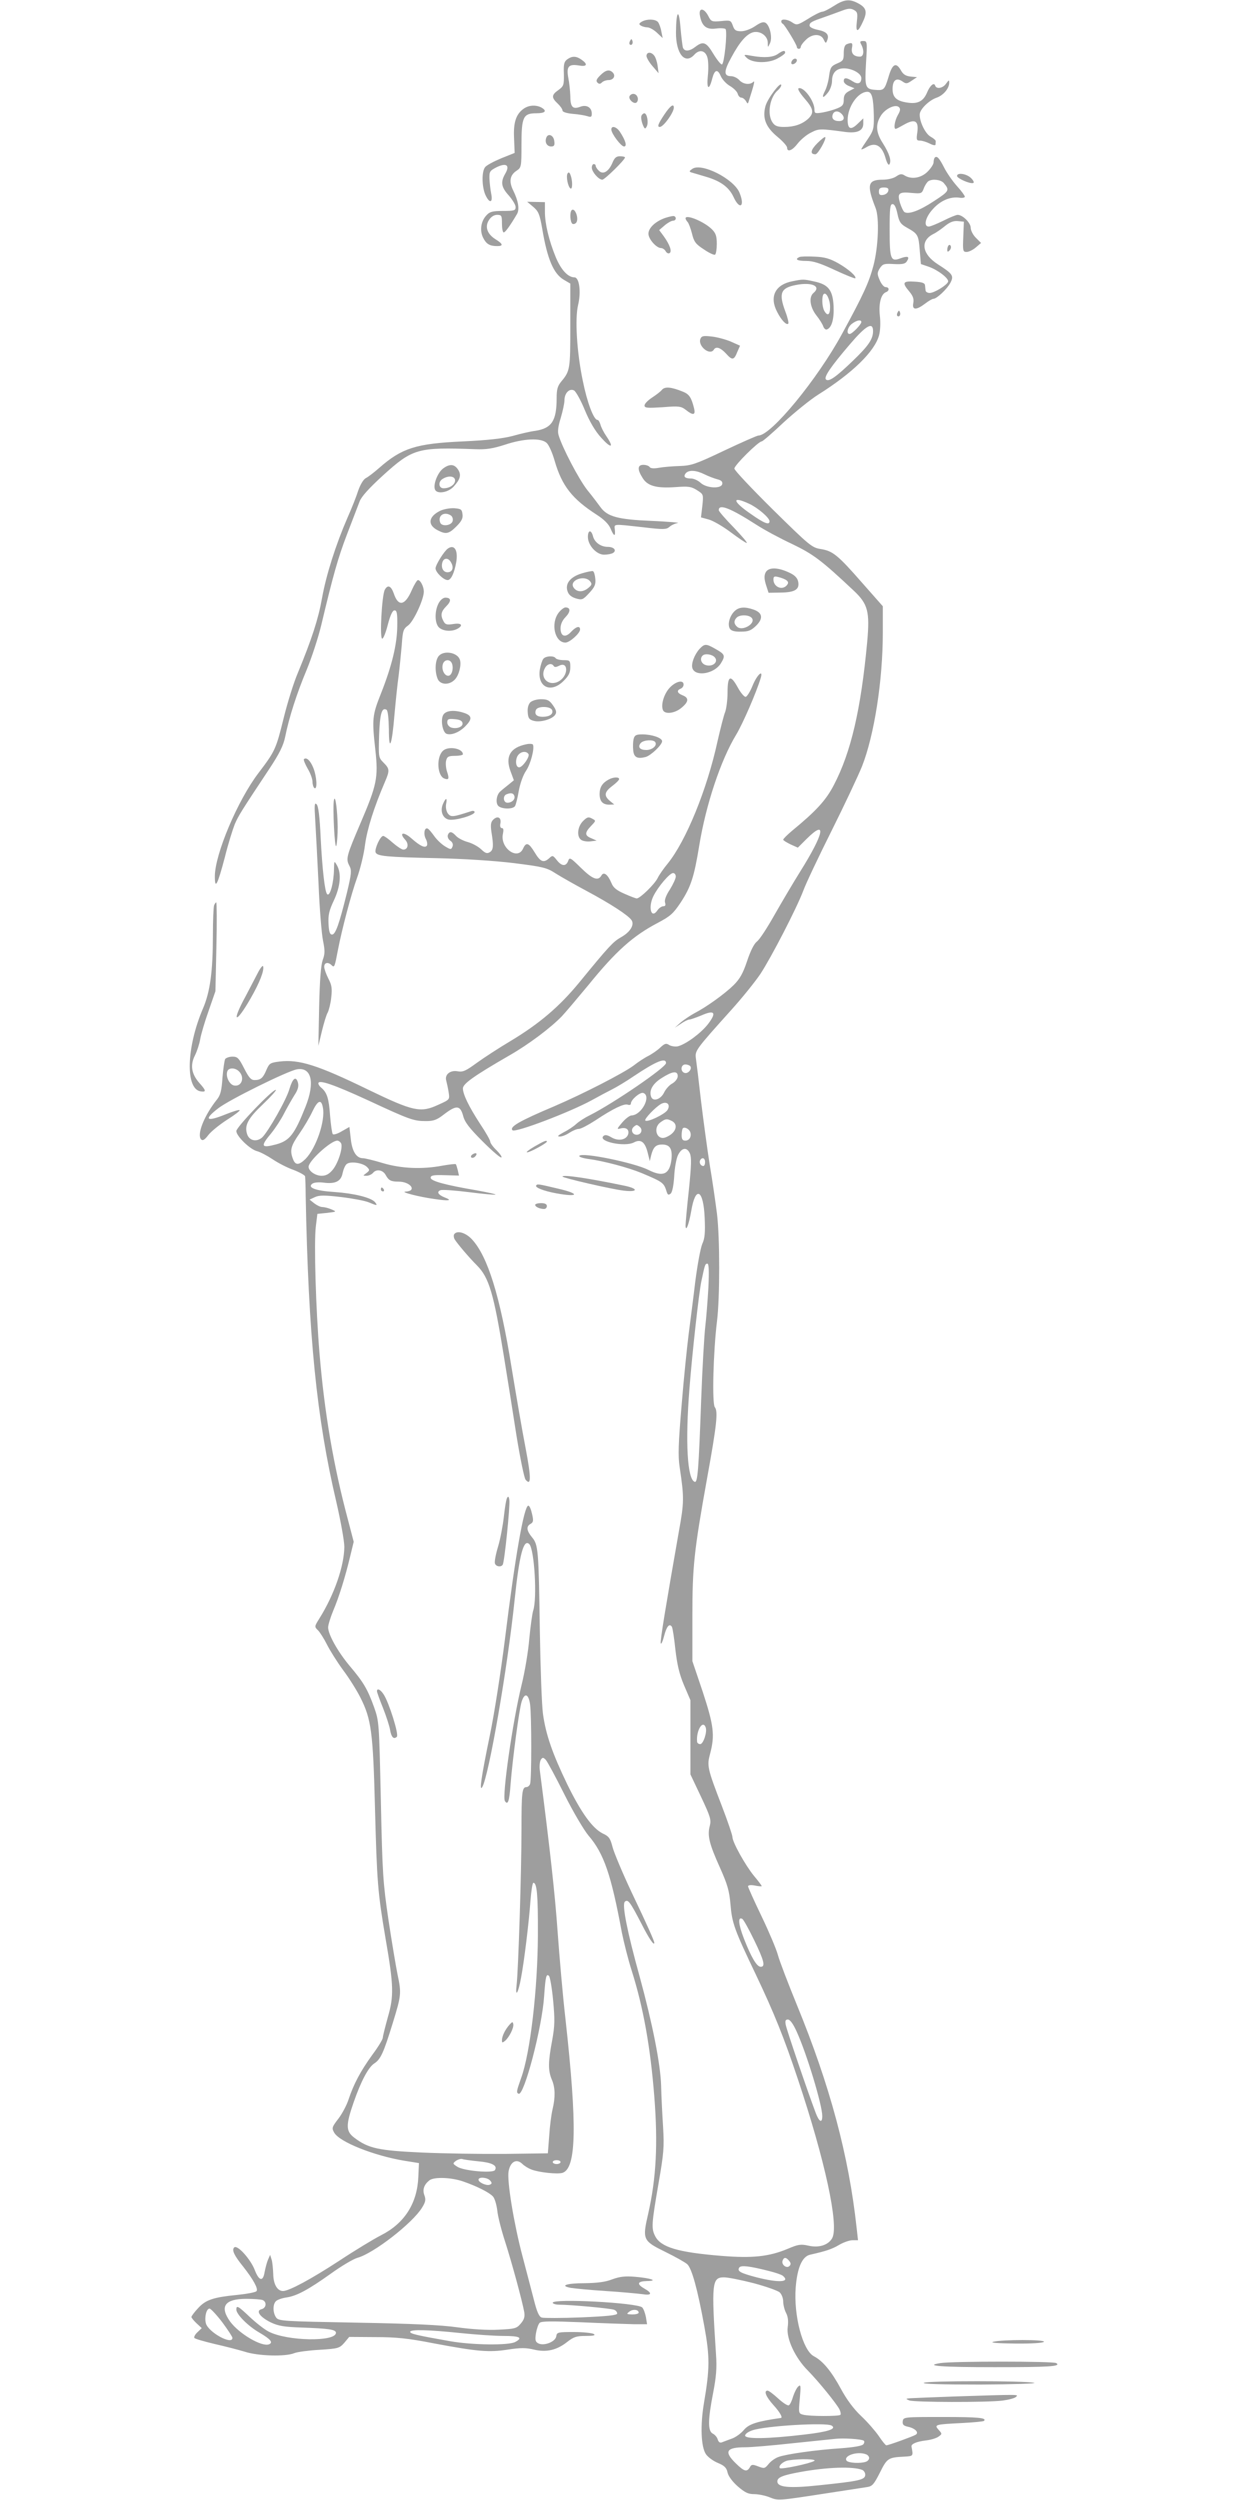 <?xml version="1.0" standalone="no"?>
<!DOCTYPE svg PUBLIC "-//W3C//DTD SVG 20010904//EN"
 "http://www.w3.org/TR/2001/REC-SVG-20010904/DTD/svg10.dtd">
<svg version="1.0" xmlns="http://www.w3.org/2000/svg"
 width="640pt" height="1280pt" viewBox="0 0 640 1280"
 preserveAspectRatio="xMidYMid meet">
<g transform="translate(0,1280) scale(0.1,-0.1)"
fill="#9e9e9e" stroke="none">
<path d="M4270 12770 c-25 -16 -52 -30 -60 -30 -8 0 -41 -16 -72 -36 -54 -33
-59 -34 -80 -20 -25 18 -58 21 -58 7 0 -5 3 -11 8 -13 9 -4 72 -107 72 -119 0
-5 5 -9 10 -9 6 0 10 5 10 10 0 6 11 22 25 35 32 33 78 34 92 3 10 -21 12 -21
18 -5 12 29 -2 45 -47 54 -25 5 -43 14 -43 22 0 16 10 21 80 45 28 10 67 24
88 32 29 11 43 12 59 3 18 -10 20 -17 15 -60 -7 -59 6 -57 33 4 22 48 15 69
-30 92 -41 21 -69 18 -120 -15z"/>
<path d="M3584 12718 c10 -53 34 -71 83 -64 23 3 45 1 48 -3 10 -17 -7 -181
-19 -181 -6 0 -26 25 -44 55 -36 60 -52 66 -92 35 -31 -24 -57 -25 -64 -2 -2
9 -8 55 -12 102 -8 100 -22 85 -23 -25 -1 -110 46 -168 94 -115 26 29 57 22
67 -15 5 -16 6 -59 2 -95 -7 -69 7 -75 23 -11 12 45 27 49 43 12 7 -17 28 -40
47 -51 19 -11 37 -29 40 -40 3 -11 11 -20 19 -20 7 0 17 -8 23 -17 8 -15 10
-16 14 -3 29 91 33 110 24 101 -17 -17 -52 -13 -72 9 -10 11 -29 20 -42 20
-38 0 -38 25 2 97 43 80 78 119 112 128 35 8 73 -18 74 -53 0 -27 0 -27 11 -4
14 28 0 91 -22 105 -12 7 -26 2 -54 -17 -22 -15 -53 -26 -71 -26 -27 0 -35 5
-43 29 -10 27 -12 28 -60 23 -48 -4 -51 -3 -66 27 -23 43 -51 42 -42 -1z"/>
<path d="M3286 12689 c-15 -9 -16 -13 -5 -20 8 -5 23 -9 33 -9 11 0 33 -12 49
-27 l30 -28 -7 34 c-3 19 -11 40 -17 48 -14 16 -57 17 -83 2z"/>
<path d="M3226 12591 c-4 -7 -5 -15 -2 -18 9 -9 19 4 14 18 -4 11 -6 11 -12 0z"/>
<path d="M4410 12571 c16 -31 12 -61 -7 -61 -31 0 -46 16 -41 44 5 27 1 30
-26 20 -11 -4 -16 -19 -16 -46 0 -35 -3 -40 -34 -53 -30 -13 -35 -20 -41 -63
-3 -27 -13 -62 -21 -77 -19 -37 -11 -42 15 -9 12 15 21 41 21 60 0 41 22 64
61 64 42 0 89 -26 89 -50 0 -28 -18 -34 -45 -16 -31 20 -45 20 -45 1 0 -9 12
-20 28 -26 l27 -11 -27 -14 c-21 -11 -28 -22 -28 -45 0 -25 -6 -33 -34 -44
-19 -8 -52 -17 -75 -21 -37 -6 -41 -5 -41 15 0 44 -55 118 -81 109 -7 -2 5
-23 30 -52 47 -54 50 -74 19 -104 -31 -28 -71 -42 -123 -42 -34 0 -47 5 -59
22 -30 42 -15 132 28 167 9 8 16 19 16 25 -1 23 -71 -69 -81 -108 -16 -61 1
-106 61 -156 28 -23 50 -48 50 -56 0 -25 27 -15 54 21 15 19 45 45 68 56 41
21 45 21 179 3 59 -7 89 7 89 43 l0 27 -29 -28 c-35 -34 -51 -27 -51 20 0 68
53 144 101 144 23 0 31 -30 33 -123 1 -66 -2 -76 -31 -119 -18 -26 -33 -49
-33 -52 0 -3 13 2 29 12 44 25 76 6 94 -54 8 -30 17 -43 21 -35 11 18 0 54
-34 108 -35 54 -38 95 -11 139 22 37 76 63 94 45 8 -8 7 -18 -6 -40 -16 -28
-23 -71 -11 -71 3 0 22 10 43 22 55 31 75 20 68 -37 -6 -41 -5 -45 14 -45 11
0 33 -7 49 -15 17 -9 30 -11 30 -5 0 5 1 13 1 17 1 4 -11 15 -26 23 -27 15
-57 76 -56 114 0 26 48 73 87 86 34 12 64 47 64 77 0 15 -2 14 -16 -5 -16 -24
-50 -30 -56 -10 -6 18 -27 0 -42 -37 -19 -44 -48 -59 -102 -50 -54 8 -74 27
-74 69 0 45 19 60 49 40 20 -14 24 -14 49 3 l27 18 -33 3 c-25 3 -38 11 -50
33 -25 43 -44 32 -64 -39 -19 -62 -23 -66 -68 -62 -50 4 -53 15 -46 137 7 110
6 113 -14 113 -17 0 -19 -3 -10 -19z m-102 -353 c20 -20 14 -38 -12 -38 -28 0
-40 14 -32 35 7 18 28 19 44 3z"/>
<path d="M3983 12524 c-25 -18 -71 -21 -133 -10 -43 8 -44 7 -28 -9 27 -28
107 -31 156 -6 23 12 42 26 42 31 0 14 -11 12 -37 -6z"/>
<path d="M3310 12513 c1 -10 15 -34 32 -53 l30 -35 -5 38 c-3 22 -11 45 -18
53 -16 20 -39 18 -39 -3z"/>
<path d="M2904 12496 c-16 -12 -19 -25 -17 -75 1 -57 -1 -62 -28 -82 -36 -25
-36 -39 -4 -69 14 -13 25 -29 25 -36 0 -7 20 -14 53 -17 28 -2 62 -8 75 -12
18 -6 22 -4 22 13 0 32 -27 48 -60 35 -38 -14 -50 -1 -50 57 -1 25 -5 65 -10
90 -11 59 1 73 52 65 43 -8 50 5 16 29 -28 20 -49 20 -74 2z"/>
<path d="M4055 12489 c-4 -6 -5 -13 -2 -16 7 -7 27 6 27 18 0 12 -17 12 -25
-2z"/>
<path d="M3073 12414 c-19 -19 -23 -28 -14 -37 8 -8 14 -8 23 1 7 7 22 12 34
12 25 0 38 22 21 39 -17 17 -36 13 -64 -15z"/>
<path d="M3224 12309 c-10 -16 23 -46 36 -33 6 6 8 18 4 27 -7 19 -29 22 -40
6z"/>
<path d="M2682 12244 c-40 -28 -54 -70 -50 -152 l3 -75 -70 -28 c-38 -16 -76
-36 -82 -46 -17 -23 -16 -96 1 -138 21 -48 41 -46 31 3 -4 20 -8 55 -9 77 -1
37 2 41 37 59 50 24 69 10 44 -33 -25 -43 -21 -69 18 -112 19 -22 35 -48 35
-59 0 -18 -7 -20 -65 -20 -53 0 -68 -4 -84 -22 -29 -30 -36 -79 -17 -116 16
-32 34 -42 72 -42 32 0 30 11 -9 35 -43 27 -56 65 -33 99 10 16 26 26 41 26
23 0 25 -4 25 -45 0 -25 4 -45 9 -45 8 0 32 33 68 94 14 24 7 67 -19 120 -23
46 -18 79 17 102 24 16 25 20 25 133 0 143 9 161 76 161 46 0 57 12 25 30 -28
14 -63 12 -89 -6z"/>
<path d="M3401 12213 c-32 -48 -37 -63 -23 -63 19 0 72 74 72 99 0 23 -19 9
-49 -36z"/>
<path d="M3284 12207 c-3 -8 0 -27 6 -43 10 -25 13 -27 21 -12 11 19 2 68 -12
68 -5 0 -12 -6 -15 -13z"/>
<path d="M3130 12137 c0 -21 50 -87 65 -87 17 0 8 31 -21 75 -17 26 -44 34
-44 12z"/>
<path d="M2797 12095 c-9 -23 3 -45 25 -45 15 0 19 6 16 27 -3 31 -32 43 -41
18z"/>
<path d="M4185 12067 c-35 -35 -39 -57 -10 -57 13 0 58 80 50 88 -2 3 -21 -12
-40 -31z"/>
<path d="M3135 11965 c-19 -44 -48 -61 -69 -39 -9 8 -16 20 -16 25 0 5 -4 9
-10 9 -5 0 -10 -8 -10 -18 0 -22 35 -62 54 -62 12 0 116 102 116 114 0 3 -11
6 -26 6 -19 0 -28 -8 -39 -35z"/>
<path d="M4786 11993 c-3 -3 -6 -14 -6 -24 0 -10 -14 -31 -31 -48 -33 -33 -83
-41 -118 -19 -14 9 -23 8 -42 -5 -14 -10 -43 -17 -70 -17 -76 0 -83 -26 -36
-145 20 -50 14 -200 -11 -295 -23 -86 -50 -146 -160 -348 -127 -234 -364 -522
-429 -522 -7 0 -86 -35 -175 -77 -147 -70 -169 -77 -228 -79 -36 -1 -84 -5
-106 -9 -27 -5 -44 -3 -48 4 -4 6 -18 11 -32 11 -30 0 -32 -23 -4 -67 25 -41
70 -54 169 -47 66 5 80 3 110 -16 33 -21 33 -21 27 -80 l-7 -59 40 -11 c22 -6
72 -35 112 -65 40 -30 77 -55 82 -55 6 0 -24 35 -66 79 -42 43 -77 83 -77 89
0 34 59 11 193 -75 40 -26 122 -70 182 -98 110 -53 150 -83 317 -240 72 -68
82 -107 68 -262 -32 -345 -83 -565 -171 -733 -40 -77 -90 -132 -213 -233 -25
-21 -46 -42 -46 -46 0 -4 17 -14 37 -24 l38 -17 45 45 c105 104 90 29 -34
-169 -35 -56 -94 -156 -131 -221 -36 -64 -76 -126 -90 -136 -15 -12 -33 -49
-50 -100 -21 -63 -37 -91 -69 -123 -46 -45 -139 -112 -201 -144 -22 -12 -53
-33 -70 -47 l-30 -27 32 21 c17 12 36 21 43 21 6 0 34 10 61 21 68 30 79 15
35 -43 -36 -47 -113 -104 -155 -115 -13 -3 -33 0 -44 6 -16 11 -23 9 -46 -12
-14 -14 -41 -32 -59 -42 -19 -9 -53 -31 -77 -50 -52 -39 -258 -145 -407 -209
-180 -76 -231 -106 -214 -123 14 -14 297 94 406 154 36 20 83 45 105 56 22 11
72 41 110 67 115 77 165 97 165 67 0 -22 -269 -206 -390 -267 -25 -12 -56 -32
-70 -45 -14 -13 -43 -32 -65 -43 -28 -15 -34 -21 -20 -21 11 -1 34 8 50 19 17
11 38 20 49 20 10 0 48 20 85 44 90 60 147 87 165 80 9 -3 16 -1 16 5 0 21 48
61 64 55 42 -16 -9 -113 -60 -115 -10 0 -32 -17 -49 -37 -27 -32 -28 -35 -9
-30 30 8 47 -5 40 -30 -10 -29 -51 -36 -86 -15 -22 13 -33 14 -41 6 -28 -28
112 -57 157 -32 35 18 56 3 70 -52 l11 -44 7 30 c11 42 24 55 56 55 40 0 53
-22 48 -75 -9 -78 -43 -93 -118 -55 -73 37 -341 92 -354 72 -3 -5 18 -12 47
-16 77 -10 204 -44 272 -72 111 -47 114 -49 129 -98 5 -14 9 -16 20 -7 8 7 15
41 18 89 2 42 11 90 19 107 19 39 45 44 61 10 9 -21 8 -59 -5 -188 -10 -89
-17 -171 -17 -182 1 -36 17 5 29 74 22 133 63 112 69 -36 3 -72 1 -103 -12
-131 -9 -20 -25 -107 -36 -192 -10 -85 -26 -207 -34 -270 -8 -63 -25 -226 -36
-363 -17 -200 -19 -261 -10 -320 23 -154 23 -179 -4 -327 -67 -382 -97 -563
-93 -574 3 -6 10 10 17 37 13 50 27 67 40 48 4 -7 12 -59 18 -117 9 -77 20
-125 44 -182 l33 -77 0 -190 0 -190 54 -114 c49 -104 53 -118 45 -150 -13 -49
-3 -91 52 -213 38 -85 48 -118 54 -188 8 -97 20 -130 130 -360 95 -200 145
-325 215 -535 139 -416 211 -748 176 -814 -20 -36 -68 -51 -121 -39 -40 9 -53
7 -107 -16 -96 -40 -180 -49 -340 -36 -221 18 -309 44 -338 100 -21 40 -19 63
16 267 28 160 30 190 24 293 -4 63 -9 158 -10 210 -3 111 -44 318 -110 560
-64 231 -91 368 -76 383 16 15 27 0 86 -114 38 -75 65 -114 65 -96 0 9 -32 82
-116 258 -47 100 -91 205 -98 233 -11 43 -18 54 -49 68 -53 26 -111 106 -183
253 -75 156 -109 252 -124 360 -6 44 -13 235 -16 425 -6 416 -8 441 -40 479
-28 34 -31 56 -7 69 14 8 15 17 7 51 -5 23 -13 42 -19 42 -22 0 -68 -263 -120
-686 -20 -159 -54 -380 -77 -490 -44 -213 -55 -290 -39 -265 33 53 130 611
166 960 24 230 46 313 75 284 26 -26 41 -277 20 -340 -5 -16 -14 -81 -20 -144
-5 -63 -23 -171 -40 -239 -45 -184 -100 -567 -85 -592 15 -24 23 -2 29 84 10
128 44 385 57 425 15 47 35 40 43 -14 8 -60 8 -387 0 -408 -3 -9 -12 -16 -19
-16 -22 0 -25 -26 -25 -218 0 -211 -16 -716 -25 -795 -8 -69 9 -42 23 38 16
84 40 282 48 393 4 50 10 92 15 92 18 0 24 -63 23 -265 -1 -279 -39 -607 -86
-735 -24 -68 -25 -74 -13 -80 28 -14 121 341 131 500 7 100 11 117 25 103 5
-5 15 -61 21 -125 9 -98 9 -128 -5 -205 -21 -112 -21 -154 -2 -200 18 -41 19
-90 4 -153 -6 -25 -14 -85 -17 -135 l-7 -90 -220 -3 c-121 -1 -312 2 -425 7
-221 10 -274 21 -346 76 -44 33 -44 64 -3 182 38 109 75 178 105 198 33 21 48
55 94 204 45 146 46 154 25 254 -8 40 -29 164 -46 277 -28 191 -31 233 -39
610 -9 404 -9 406 -35 480 -33 91 -53 126 -125 211 -61 73 -110 161 -110 197
0 12 12 51 26 85 29 68 62 173 88 283 l17 70 -30 115 c-73 273 -120 546 -145
849 -19 227 -29 567 -19 650 l8 65 50 5 c49 6 50 6 22 18 -16 7 -37 12 -47 12
-10 0 -28 9 -41 19 l-24 19 28 13 c22 10 49 10 134 0 59 -7 122 -19 141 -27
43 -18 47 -18 32 1 -19 23 -106 45 -208 52 -97 6 -141 23 -112 43 8 6 33 8 56
5 60 -8 90 6 98 48 4 19 13 41 21 47 19 16 83 6 104 -15 15 -15 14 -18 -3 -31
-19 -14 -19 -14 1 -14 11 0 26 7 33 15 17 21 50 15 64 -10 16 -29 27 -35 67
-35 61 0 96 -48 36 -51 -32 -1 67 -27 148 -38 74 -11 94 -8 52 8 -33 13 -43
29 -22 37 9 4 75 -1 147 -10 72 -9 133 -15 135 -12 2 2 -40 11 -94 21 -164 28
-238 48 -238 65 0 12 14 15 73 13 l72 -2 -6 27 c-4 15 -8 29 -10 31 -2 3 -33
-1 -68 -7 -105 -20 -212 -15 -306 13 -46 14 -92 25 -102 25 -33 0 -55 34 -62
99 l-7 61 -39 -22 c-21 -13 -42 -19 -46 -15 -4 4 -10 47 -14 95 -6 88 -16 118
-44 142 -9 7 -16 17 -16 23 0 21 77 -5 253 -86 215 -100 235 -107 298 -107 39
0 56 6 93 35 63 48 82 46 97 -7 8 -33 31 -63 100 -132 49 -49 92 -86 96 -82 4
3 -8 20 -25 37 -18 17 -32 37 -32 44 0 7 -23 48 -52 91 -59 91 -87 150 -88
181 0 24 56 64 236 168 100 57 213 142 271 202 17 18 78 90 136 160 141 174
229 252 355 318 64 34 79 47 117 104 53 81 69 132 95 291 34 209 110 438 189
568 35 58 105 220 126 291 14 47 -20 15 -42 -40 -12 -30 -28 -55 -35 -57 -7
-1 -26 21 -41 49 -37 67 -52 60 -52 -27 0 -38 -6 -82 -12 -99 -7 -16 -24 -84
-39 -149 -54 -249 -162 -512 -255 -627 -20 -24 -44 -58 -52 -75 -16 -32 -90
-104 -107 -104 -5 0 -34 11 -63 24 -39 17 -57 31 -66 54 -19 45 -40 61 -52 39
-17 -29 -45 -19 -105 40 -54 53 -58 55 -65 35 -11 -29 -33 -28 -58 4 -20 25
-22 26 -39 10 -29 -26 -45 -19 -74 29 -31 51 -44 55 -60 20 -28 -62 -119 4
-103 76 4 19 3 29 -5 29 -8 0 -11 10 -8 24 6 31 -15 41 -37 19 -12 -12 -14
-26 -9 -62 12 -72 10 -93 -8 -104 -14 -9 -23 -6 -45 15 -15 14 -46 31 -69 37
-22 6 -49 20 -59 31 -22 24 -34 25 -42 5 -3 -9 2 -22 12 -29 12 -8 16 -19 12
-30 -7 -17 -9 -17 -39 1 -18 11 -43 35 -56 54 -13 18 -27 35 -33 37 -16 6 -22
-28 -9 -53 7 -13 9 -28 6 -34 -9 -15 -35 -3 -80 37 -41 36 -65 29 -31 -8 19
-21 14 -50 -10 -50 -8 0 -32 16 -54 35 -21 19 -43 35 -49 35 -15 0 -45 -67
-39 -84 8 -20 55 -24 317 -30 134 -3 291 -13 390 -25 150 -19 169 -23 215 -53
27 -17 99 -58 159 -90 123 -66 214 -125 230 -150 15 -24 -8 -61 -55 -87 -40
-23 -60 -44 -213 -231 -102 -124 -204 -211 -352 -300 -59 -35 -137 -86 -173
-112 -56 -41 -71 -48 -98 -43 -38 7 -68 -17 -58 -49 3 -12 9 -38 12 -58 6 -38
6 -38 -52 -64 -92 -43 -128 -35 -362 78 -257 125 -352 155 -451 143 -49 -6
-53 -9 -68 -43 -17 -41 -29 -52 -61 -52 -18 0 -29 13 -53 60 -27 53 -34 60
-60 60 -16 0 -32 -6 -37 -12 -4 -7 -10 -50 -14 -96 -4 -64 -10 -88 -27 -110
-66 -82 -106 -182 -82 -206 8 -8 18 -2 37 23 14 18 57 53 96 78 38 24 67 46
64 49 -3 3 -33 -6 -68 -20 -103 -42 -119 -30 -41 30 57 44 353 190 402 199 75
13 94 -67 44 -192 -56 -141 -81 -173 -149 -192 -79 -21 -83 -11 -26 57 21 26
51 72 66 102 15 29 39 71 52 92 18 27 23 45 19 63 -10 38 -27 26 -44 -30 -15
-55 -110 -221 -140 -249 -28 -24 -64 -17 -76 15 -16 46 2 81 81 156 42 40 71
73 65 73 -19 0 -202 -191 -202 -211 0 -26 70 -94 106 -103 16 -4 52 -23 79
-41 28 -19 76 -44 108 -55 31 -12 58 -27 59 -33 1 -7 3 -50 3 -97 14 -721 56
-1141 157 -1570 22 -96 41 -200 41 -230 -1 -98 -51 -244 -128 -367 -25 -40
-26 -42 -7 -60 10 -10 31 -43 46 -73 15 -30 52 -89 82 -130 31 -41 71 -105 89
-141 56 -111 65 -175 75 -569 10 -377 14 -429 54 -665 42 -242 43 -295 12
-402 -14 -51 -26 -98 -26 -106 0 -8 -24 -48 -54 -88 -60 -83 -95 -149 -121
-227 -9 -29 -33 -74 -52 -99 -34 -44 -35 -49 -22 -72 27 -48 203 -118 359
-144 l75 -12 -3 -68 c-5 -138 -71 -241 -192 -302 -37 -19 -133 -77 -213 -130
-144 -94 -257 -155 -288 -155 -29 0 -49 34 -50 86 -1 27 -4 60 -8 74 l-8 25
-11 -25 c-6 -14 -13 -42 -17 -62 -8 -51 -28 -48 -50 8 -21 56 -90 133 -106
117 -13 -13 -1 -40 46 -98 52 -66 79 -115 68 -126 -6 -6 -50 -14 -99 -19 -122
-12 -161 -25 -200 -68 -19 -20 -34 -41 -34 -45 0 -4 12 -19 27 -33 l26 -24
-22 -21 c-12 -11 -19 -24 -16 -29 3 -5 49 -18 103 -31 53 -12 123 -30 156 -40
67 -22 208 -26 253 -7 15 6 74 14 129 17 96 6 102 8 127 36 l25 30 134 -1
c106 0 167 -6 299 -32 224 -42 282 -47 379 -32 66 10 92 10 134 0 64 -15 117
-3 171 40 32 25 47 30 94 30 40 0 52 3 41 10 -8 5 -54 10 -102 10 -82 0 -87
-1 -90 -22 -4 -28 -63 -51 -92 -36 -15 8 -17 17 -12 51 4 23 12 47 19 54 9 9
62 9 212 3 110 -5 231 -9 269 -10 l69 0 -6 37 c-4 20 -12 42 -19 49 -25 24
-458 47 -458 24 0 -5 15 -10 33 -10 57 0 264 -19 281 -26 9 -3 16 -12 16 -19
0 -9 -46 -14 -184 -20 -101 -4 -192 -4 -202 -1 -14 4 -25 29 -41 93 -13 49
-38 147 -57 218 -45 169 -81 390 -72 438 9 49 40 66 69 39 12 -12 34 -25 48
-30 38 -15 134 -25 159 -17 71 23 76 239 15 790 -14 121 -31 321 -40 445 -13
185 -38 416 -91 825 -3 22 0 47 5 55 9 13 12 13 25 0 8 -8 51 -88 96 -178 45
-90 101 -184 123 -210 79 -92 116 -200 171 -497 10 -49 32 -138 51 -197 59
-187 95 -389 115 -642 19 -242 10 -417 -31 -599 -31 -134 -28 -140 88 -197 51
-25 101 -53 112 -63 23 -22 52 -125 87 -317 29 -159 28 -218 -2 -395 -19 -114
-15 -222 10 -260 10 -15 37 -35 61 -45 34 -14 45 -25 50 -49 4 -19 25 -47 52
-71 37 -32 54 -40 84 -40 21 0 57 -7 79 -16 45 -18 43 -18 290 20 96 15 190
29 208 32 28 4 36 13 67 74 37 74 42 78 125 82 47 3 46 2 37 51 -3 14 25 26
74 32 26 3 55 12 65 20 18 13 18 14 0 34 -24 27 -20 28 118 35 60 3 112 8 114
11 16 16 -30 20 -211 20 -199 0 -202 0 -205 -22 -2 -16 3 -23 27 -28 37 -8 58
-30 39 -41 -15 -9 -139 -54 -150 -54 -4 0 -21 21 -39 48 -18 26 -58 72 -90
102 -38 36 -74 84 -104 140 -49 90 -92 142 -138 166 -57 30 -104 208 -93 352
8 101 33 159 74 168 80 18 111 28 148 50 22 13 53 24 69 24 l28 0 -7 63 c-40
368 -136 728 -306 1142 -45 110 -89 225 -97 255 -8 30 -46 120 -84 199 -38 79
-69 148 -69 153 0 6 14 8 35 4 19 -4 35 -5 35 -3 0 3 -18 27 -40 53 -44 54
-110 172 -110 199 0 9 -24 80 -54 158 -75 195 -77 206 -60 269 25 94 18 145
-38 316 l-53 157 0 230 c0 254 8 332 76 710 49 270 56 339 39 360 -15 18 -8
285 11 440 15 120 15 426 0 550 -7 55 -23 168 -37 250 -13 83 -33 231 -45 330
-11 99 -23 196 -26 216 -5 40 -3 43 182 249 55 61 121 143 148 183 57 87 186
337 220 427 13 36 78 173 144 305 66 132 136 281 156 330 63 159 107 440 107
685 l0 136 -105 119 c-126 144 -151 164 -213 174 -45 7 -57 17 -245 202 -108
107 -197 201 -197 210 0 17 123 139 140 139 5 0 56 44 113 98 58 53 137 117
177 142 175 110 289 221 311 304 6 22 8 64 4 98 -7 62 5 112 31 122 19 7 18
26 -2 26 -8 0 -22 16 -30 36 -14 32 -13 38 1 61 15 22 22 24 72 21 44 -2 58 1
66 14 16 24 6 29 -31 16 -52 -20 -57 -6 -57 145 0 110 2 132 15 132 10 0 18
-17 25 -50 9 -43 17 -53 49 -71 56 -31 59 -38 65 -115 l6 -71 38 -13 c48 -16
108 -62 101 -78 -7 -18 -71 -57 -94 -57 -11 0 -21 6 -21 13 -1 6 -2 19 -3 27
-1 11 -16 16 -53 18 -61 4 -66 -5 -27 -51 19 -23 24 -38 20 -59 -7 -36 15 -37
60 -3 18 14 37 25 43 25 17 0 71 51 87 82 19 36 12 46 -63 94 -82 52 -93 120
-26 155 17 8 45 28 63 43 24 19 42 26 64 24 l31 -3 -3 -77 c-3 -73 -2 -78 17
-78 11 0 32 10 47 23 l27 23 -27 27 c-14 14 -26 37 -26 51 0 25 -41 66 -67 66
-7 0 -40 -13 -73 -30 -33 -16 -66 -30 -75 -30 -28 0 -17 48 21 89 39 44 89 65
135 59 16 -3 29 0 29 5 0 5 -18 30 -41 55 -23 26 -52 68 -65 94 -25 49 -37 62
-48 51z m46 -130 c31 -37 29 -41 -49 -92 -74 -49 -130 -70 -152 -57 -6 4 -16
25 -23 47 -15 50 -6 58 62 51 47 -4 50 -3 60 24 6 16 17 32 23 36 21 14 64 8
79 -9z m-284 -40 c-2 -10 -13 -19 -26 -21 -17 -3 -22 2 -22 17 0 16 6 21 26
21 19 0 25 -5 22 -17z m-138 -672 c0 -12 -47 -61 -60 -61 -19 0 -10 37 13 53
24 18 47 22 47 8z m60 -46 c0 -41 -23 -75 -102 -151 -87 -84 -125 -111 -139
-97 -12 12 23 64 124 182 81 95 117 115 117 66z m-862 -734 c20 -10 50 -21 65
-25 20 -5 27 -12 25 -24 -5 -26 -81 -22 -111 6 -13 12 -35 22 -48 22 -32 0
-42 9 -28 27 16 18 53 16 97 -6z m227 -150 c44 -20 105 -72 105 -90 0 -21 -27
-11 -95 37 -95 65 -101 95 -10 53z m-375 -1909 c0 -10 -14 -40 -30 -66 -20
-30 -29 -55 -25 -67 4 -13 2 -19 -9 -19 -8 0 -22 -9 -30 -21 -32 -47 -49 16
-20 74 24 48 83 117 100 117 8 0 14 -8 14 -18z m75 -972 c9 -15 -14 -40 -31
-33 -22 8 -18 43 5 43 11 0 23 -5 26 -10z m-2311 -26 c30 -30 14 -78 -24 -72
-25 3 -46 47 -36 73 7 20 41 19 60 -1z m2246 -24 c0 -12 -12 -28 -27 -37 -16
-8 -35 -30 -43 -47 -17 -35 -56 -48 -66 -22 -12 32 7 67 53 96 56 36 83 39 83
10z m-1817 -160 c14 -67 -34 -208 -89 -264 -34 -33 -52 -33 -64 0 -17 44 -11
67 33 130 23 33 53 84 66 112 28 59 46 66 54 22z m1764 -14 c-15 -22 -103 -64
-113 -53 -7 7 52 69 81 85 30 16 50 -4 32 -32z m24 -56 c36 -20 17 -65 -35
-84 -44 -15 -64 50 -24 78 26 19 33 19 59 6z m-164 -31 c15 -15 5 -39 -17 -39
-22 0 -32 24 -17 39 6 6 14 11 17 11 3 0 11 -5 17 -11z m257 -25 c8 -22 -4
-44 -25 -44 -14 0 -19 7 -19 28 0 16 3 31 6 35 9 9 32 -3 38 -19z m-1787 -59
c9 -24 -17 -104 -45 -136 -17 -20 -33 -29 -55 -29 -32 0 -67 24 -67 46 0 30
114 134 147 134 7 0 16 -7 20 -15z m1863 -95 c0 -11 -4 -20 -9 -20 -14 0 -23
18 -16 30 10 17 25 11 25 -10z m17 -642 c-4 -68 -11 -158 -16 -200 -5 -42 -15
-211 -21 -375 -13 -362 -18 -425 -33 -420 -38 12 -49 203 -27 477 14 182 49
495 61 550 18 85 19 90 31 90 7 0 9 -35 5 -122z m-14 -2252 c9 -23 -12 -86
-28 -86 -8 0 -16 6 -16 13 -5 56 29 113 44 73z m248 -1089 c51 -105 59 -137
34 -137 -20 0 -48 47 -86 144 -29 75 -32 115 -8 101 6 -4 33 -52 60 -108z
m218 -469 c52 -114 131 -376 131 -432 0 -39 -16 -31 -34 17 -45 120 -149 426
-153 450 -4 21 -1 27 11 27 11 0 27 -22 45 -62z m-1630 -664 c70 -6 100 -22
85 -45 -10 -17 -160 -4 -192 17 -25 16 -25 17 -7 31 11 7 25 11 31 9 7 -3 44
-8 83 -12z m421 -4 c0 -5 -9 -10 -20 -10 -11 0 -20 5 -20 10 0 6 9 10 20 10
11 0 20 -4 20 -10z m-499 -99 c67 -23 132 -55 152 -76 9 -8 19 -41 23 -72 3
-32 22 -105 41 -163 34 -106 86 -298 97 -357 4 -25 0 -39 -18 -60 -21 -25 -30
-27 -114 -31 -55 -3 -137 2 -209 12 -84 12 -231 19 -516 24 -379 7 -399 8
-413 26 -18 25 -18 70 0 85 8 7 31 15 53 18 53 8 112 40 227 122 54 39 115 75
136 81 82 22 282 177 331 257 18 29 20 41 12 63 -11 29 -2 55 26 77 24 18 111
15 172 -6z m139 4 c10 -12 9 -16 -3 -21 -17 -6 -57 12 -57 26 0 16 46 12 60
-5z m1530 -410 c10 -12 10 -19 2 -27 -15 -15 -43 8 -35 28 7 18 17 18 33 -1z
m-105 -52 c33 -8 66 -19 73 -25 40 -33 -20 -37 -134 -8 -83 22 -101 31 -89 50
8 13 52 8 150 -17z m-76 -63 c63 -17 123 -38 133 -47 10 -9 18 -30 18 -47 0
-17 7 -44 15 -59 10 -19 12 -43 8 -72 -8 -58 38 -157 103 -222 54 -55 146
-168 162 -199 6 -12 8 -24 5 -28 -8 -8 -161 -8 -192 1 -22 6 -23 8 -16 82 6
65 5 74 -7 63 -8 -6 -20 -30 -27 -51 -6 -22 -16 -43 -22 -46 -5 -4 -30 12 -54
34 -25 23 -49 41 -55 41 -21 0 -8 -32 30 -74 33 -36 49 -65 38 -66 -121 -17
-164 -31 -189 -61 -14 -17 -41 -37 -60 -44 -19 -7 -41 -15 -51 -19 -11 -5 -18
-1 -23 13 -3 12 -15 26 -26 31 -25 14 -25 68 2 207 16 83 20 129 15 198 -24
367 -21 395 41 395 21 0 89 -14 152 -30z m-2515 -86 c23 -9 20 -41 -5 -47 -31
-8 -9 -40 48 -68 38 -18 68 -23 157 -26 139 -5 176 -10 176 -27 0 -47 -249
-43 -344 6 -22 11 -65 45 -96 74 -60 57 -70 63 -70 39 0 -24 59 -84 118 -118
58 -34 72 -51 49 -60 -37 -14 -153 54 -199 117 -55 77 -27 116 83 116 37 0 74
-3 83 -6z m-206 -114 c28 -38 52 -74 52 -80 0 -39 -124 29 -136 75 -8 32 3 75
19 75 6 0 36 -32 65 -70z m2132 49 c0 -5 -15 -9 -32 -9 -31 1 -32 2 -15 15 19
14 47 10 47 -6z m-915 -104 c77 -8 177 -15 223 -15 83 0 101 -9 60 -31 -34
-18 -219 -16 -333 4 -170 30 -205 38 -205 48 0 13 92 11 255 -6z m1903 -474
c27 -17 -18 -32 -140 -46 -185 -22 -303 -24 -303 -5 0 8 16 20 38 27 68 23
379 41 405 24z m164 -77 c5 -3 4 -12 -2 -19 -7 -8 -48 -15 -113 -20 -126 -8
-283 -30 -322 -45 -17 -6 -39 -22 -50 -36 -19 -23 -22 -24 -53 -12 -29 11 -35
11 -43 -5 -15 -25 -29 -21 -71 20 -63 61 -50 83 48 83 31 0 137 9 237 20 100
10 200 21 222 23 44 5 134 -1 147 -9z m12 -70 c9 -3 16 -12 16 -19 0 -7 -7
-16 -16 -19 -27 -10 -92 -7 -100 6 -16 25 56 49 100 32z m-265 -34 c-24 -14
-168 -44 -176 -37 -10 11 17 36 45 40 57 9 147 7 131 -3z m246 -46 c8 -4 15
-14 15 -24 0 -27 -28 -33 -240 -55 -150 -16 -210 -10 -210 20 0 21 27 32 121
49 134 24 265 29 314 10z"/>
<path d="M3544 11935 c-16 -11 -16 -14 -4 -18 8 -2 40 -12 71 -21 77 -22 120
-53 144 -103 32 -71 61 -51 31 21 -30 71 -196 155 -242 121z"/>
<path d="M2906 11912 c-9 -15 2 -69 15 -77 11 -7 11 42 0 69 -5 14 -10 16 -15
8z"/>
<path d="M4900 11899 c0 -12 67 -42 83 -36 6 2 1 13 -11 25 -23 23 -72 30 -72
11z"/>
<path d="M2730 11741 c27 -23 33 -37 46 -111 26 -156 58 -231 110 -262 l34
-20 0 -215 c0 -223 -1 -232 -46 -286 -19 -23 -24 -40 -24 -85 0 -117 -25 -155
-110 -168 -25 -3 -76 -15 -115 -26 -49 -13 -126 -22 -255 -28 -241 -11 -313
-34 -430 -137 -25 -22 -55 -45 -67 -51 -13 -7 -28 -33 -39 -64 -9 -29 -34 -92
-55 -139 -60 -138 -109 -293 -130 -410 -19 -108 -53 -212 -124 -384 -21 -49
-53 -152 -72 -229 -40 -162 -44 -171 -129 -283 -107 -140 -224 -417 -224 -530
0 -71 14 -43 51 97 17 69 41 145 51 170 19 44 32 65 176 282 53 80 73 121 82
165 20 100 60 224 110 343 26 63 60 167 75 230 61 256 85 342 132 465 28 72
56 147 64 167 9 25 48 68 119 133 153 139 178 146 475 135 54 -2 88 3 150 23
96 32 183 36 213 10 12 -10 30 -51 42 -93 37 -128 90 -195 216 -276 37 -24 60
-47 70 -70 17 -41 26 -44 22 -6 -3 31 -14 30 149 12 100 -12 115 -11 130 2 10
9 29 18 43 20 14 2 -46 7 -133 11 -174 7 -228 22 -263 71 -11 15 -40 54 -67
87 -44 56 -129 219 -147 281 -6 18 -2 47 11 88 10 34 19 75 19 90 0 37 25 63
49 51 10 -6 35 -51 55 -100 25 -60 53 -108 84 -142 51 -57 68 -53 27 7 -14 20
-28 48 -31 61 -4 13 -10 23 -15 23 -19 0 -53 90 -75 200 -31 148 -41 319 -24
389 16 67 6 141 -19 141 -33 0 -68 38 -95 102 -35 85 -56 172 -56 233 l0 50
-45 1 -46 1 31 -26z"/>
<path d="M2927 11724 c-11 -11 -8 -62 4 -70 6 -3 15 0 20 7 14 22 -8 78 -24
63z"/>
<path d="M3405 11684 c-50 -18 -85 -51 -85 -81 0 -27 41 -73 64 -73 8 0 19 -7
24 -16 5 -9 14 -14 20 -10 14 8 1 44 -30 87 l-23 31 28 24 c15 13 35 24 43 24
15 0 19 16 7 23 -5 3 -26 -2 -48 -9z"/>
<path d="M3510 11682 c0 -4 5 -13 10 -18 6 -6 16 -33 23 -60 10 -42 19 -54 61
-81 26 -18 52 -30 57 -27 5 3 9 28 9 55 0 40 -5 55 -25 75 -39 39 -135 79
-135 56z"/>
<path d="M4857 11544 c-4 -4 -7 -14 -7 -23 0 -11 3 -12 11 -4 6 6 10 16 7 23
-2 6 -7 8 -11 4z"/>
<path d="M4093 11484 c-26 -12 -11 -20 35 -20 36 0 72 -12 147 -47 54 -25 101
-44 104 -42 8 9 -33 46 -87 77 -43 24 -69 32 -121 34 -36 2 -72 1 -78 -2z"/>
<path d="M4057 11360 c-88 -17 -119 -79 -78 -157 21 -42 48 -70 57 -60 3 3 -3
31 -15 62 -35 94 -24 121 55 136 82 16 130 -7 89 -41 -25 -21 -18 -73 15 -115
16 -20 32 -46 35 -56 4 -11 12 -18 18 -16 25 8 38 52 35 119 -4 83 -27 112
-100 127 -54 12 -56 12 -111 1z m193 -132 c0 -41 -13 -49 -30 -19 -12 23 -13
74 -3 85 13 13 33 -27 33 -66z"/>
<path d="M4596 11201 c-4 -7 -5 -15 -2 -18 9 -9 19 4 14 18 -4 11 -6 11 -12 0z"/>
<path d="M3586 11065 c-14 -37 49 -88 69 -55 11 18 34 10 62 -20 32 -36 41
-35 58 8 l14 32 -47 21 c-26 11 -70 23 -98 26 -43 5 -52 3 -58 -12z"/>
<path d="M3389 10804 c-7 -9 -31 -27 -51 -40 -21 -14 -38 -31 -38 -40 0 -13
13 -14 93 -9 84 7 94 5 119 -14 36 -29 50 -27 42 7 -14 57 -25 73 -56 86 -61
25 -94 28 -109 10z"/>
<path d="M2267 10400 c-27 -22 -50 -81 -40 -106 9 -25 66 -17 95 14 35 38 41
61 23 88 -19 29 -44 30 -78 4z m63 -60 c0 -21 -27 -40 -59 -40 -26 0 -29 35
-3 49 30 18 62 13 62 -9z"/>
<path d="M2252 10184 c-59 -30 -64 -72 -11 -99 42 -22 57 -19 96 20 26 26 34
41 31 62 -3 25 -7 28 -43 31 -22 1 -55 -5 -73 -14z m56 -23 c8 -5 12 -17 10
-27 -4 -25 -56 -32 -64 -10 -14 36 20 59 54 37z"/>
<path d="M3010 10051 c0 -43 44 -91 83 -91 18 0 38 4 46 9 20 13 4 31 -27 31
-36 0 -68 23 -76 55 -9 34 -26 32 -26 -4z"/>
<path d="M2294 9992 c-19 -12 -64 -84 -64 -102 0 -20 41 -60 62 -60 17 0 34
35 44 92 10 60 -9 92 -42 70z m16 -73 c15 -26 6 -49 -19 -49 -22 0 -34 24 -26
51 8 25 32 24 45 -2z"/>
<path d="M3919 9867 c-7 -16 -6 -33 3 -62 l13 -40 63 1 c74 1 98 17 88 59 -5
18 -19 32 -49 45 -59 27 -105 26 -118 -3z m109 -39 c9 -8 9 -14 1 -24 -24 -29
-69 -9 -69 29 0 16 5 18 27 12 16 -4 34 -11 41 -17z"/>
<path d="M2978 9864 c-59 -18 -86 -53 -72 -92 6 -18 20 -29 43 -36 31 -9 36
-7 68 28 28 30 34 44 31 73 -2 20 -7 38 -13 39 -5 1 -31 -4 -57 -12z m43 -40
c11 -14 10 -19 -11 -36 -28 -22 -58 -20 -74 5 -22 37 57 65 85 31z"/>
<path d="M2109 9780 c-35 -82 -70 -88 -93 -18 -14 39 -31 46 -46 18 -15 -29
-27 -250 -13 -250 6 0 19 33 29 73 13 49 24 72 34 72 12 0 15 -15 14 -80 -1
-94 -27 -203 -84 -347 -44 -111 -46 -129 -28 -290 15 -139 8 -176 -76 -372
-73 -171 -76 -183 -57 -219 12 -23 11 -39 -13 -139 -39 -158 -58 -213 -76
-213 -11 0 -16 14 -18 56 -2 45 3 67 28 120 33 71 39 137 15 179 -14 24 -14
24 -15 -20 -1 -71 -21 -143 -35 -128 -12 11 -25 130 -33 285 -5 113 -12 167
-21 175 -11 11 -12 -3 -7 -82 3 -52 11 -199 17 -326 5 -127 16 -258 23 -291
10 -50 10 -67 -2 -99 -9 -27 -15 -103 -18 -239 l-4 -200 18 75 c10 41 23 85
30 96 6 12 15 47 18 77 5 46 3 63 -15 97 -11 22 -21 49 -21 60 0 22 20 26 38
8 14 -14 16 -8 32 77 21 109 69 290 98 370 16 44 35 120 41 170 11 81 46 192
102 322 25 58 24 67 -7 98 -26 26 -26 29 -23 140 4 111 14 145 38 131 7 -4 11
-44 12 -99 0 -124 16 -85 29 77 6 66 15 155 21 196 5 41 12 112 16 157 5 74 8
83 33 101 28 21 80 133 80 173 0 25 -17 59 -30 59 -5 0 -19 -23 -31 -50z"/>
<path d="M2245 9710 c-21 -41 -19 -103 3 -123 21 -19 64 -22 93 -7 33 18 22
32 -20 25 -33 -5 -41 -3 -50 14 -17 31 -13 50 14 77 27 27 25 44 -5 44 -11 0
-26 -12 -35 -30z"/>
<path d="M2861 9664 c-43 -55 -21 -154 34 -154 22 0 75 48 75 67 0 21 -21 15
-46 -12 -29 -32 -54 -24 -54 18 0 20 9 41 26 58 26 27 26 49 -1 49 -7 0 -23
-12 -34 -26z"/>
<path d="M3760 9670 c-25 -25 -36 -68 -23 -89 7 -11 25 -16 57 -15 39 0 52 6
78 31 37 37 32 66 -14 82 -46 16 -76 13 -98 -9z m89 -34 c23 -27 -46 -69 -74
-46 -18 15 -19 32 -3 48 16 16 63 15 77 -2z"/>
<path d="M3582 9478 c-27 -30 -44 -76 -37 -99 15 -46 113 -29 146 25 24 39 21
46 -27 73 -49 28 -56 28 -82 1z m78 -44 c19 -22 -9 -49 -44 -40 -25 6 -35 33
-19 49 12 13 50 7 63 -9z"/>
<path d="M2247 9442 c-19 -21 -22 -77 -7 -116 12 -33 60 -36 89 -5 22 23 35
78 25 103 -14 36 -81 47 -107 18z m68 -42 c8 -27 -3 -60 -20 -60 -20 0 -35 32
-28 58 7 28 40 29 48 2z"/>
<path d="M2782 9427 c-6 -7 -14 -32 -18 -55 -14 -90 56 -124 122 -58 26 26 34
42 34 70 0 34 -2 36 -34 36 -19 0 -38 5 -41 10 -9 14 -51 12 -63 -3z m53 -37
c4 -7 13 -6 27 1 47 25 50 -46 3 -77 -51 -33 -104 12 -75 65 11 22 35 28 45
11z"/>
<path d="M3429 9279 c-29 -31 -46 -86 -35 -114 9 -24 61 -18 95 11 38 31 39
51 6 64 -28 11 -32 25 -10 34 8 3 15 12 15 21 0 26 -40 17 -71 -16z"/>
<path d="M2715 9204 c-10 -11 -15 -29 -13 -52 2 -30 8 -37 32 -43 33 -9 95 9
109 32 8 12 5 24 -12 48 -18 26 -29 31 -61 31 -22 0 -45 -7 -55 -16z m112 -40
c7 -20 -13 -34 -49 -34 -30 0 -43 13 -34 35 8 21 75 20 83 -1z"/>
<path d="M2269 9139 c-14 -26 -3 -88 17 -96 24 -9 65 7 95 37 37 37 37 55 -2
69 -52 18 -97 14 -110 -10z m99 -41 c4 -19 -29 -32 -58 -23 -11 4 -20 15 -20
26 0 17 6 20 37 17 26 -2 39 -8 41 -20z"/>
<path d="M3244 9016 c-3 -13 -4 -38 -2 -57 3 -36 20 -46 63 -35 27 7 85 62 85
81 0 17 -52 35 -101 35 -32 0 -40 -4 -45 -24z m111 -16 c11 -17 -15 -40 -46
-40 -33 0 -45 15 -29 35 14 17 66 20 75 5z"/>
<path d="M2693 8989 c-81 -17 -107 -63 -79 -138 l17 -46 -28 -23 c-15 -12 -34
-27 -40 -33 -20 -15 -27 -57 -13 -74 15 -18 76 -20 87 -2 4 6 13 41 19 77 7
38 22 81 37 103 24 35 44 113 36 134 -2 5 -19 6 -36 2z m13 -50 c7 -12 -25
-60 -44 -67 -18 -6 -26 26 -14 54 12 25 45 33 58 13z m-73 -213 c7 -17 -11
-36 -35 -36 -21 0 -25 35 -5 43 22 9 35 7 40 -7z"/>
<path d="M2267 8955 c-34 -33 -28 -128 8 -141 23 -9 26 -1 14 35 -6 17 -8 43
-5 56 5 21 12 25 46 25 22 0 40 4 40 8 0 31 -77 44 -103 17z"/>
<path d="M1556 8913 c-3 -3 6 -25 19 -48 14 -23 25 -53 25 -68 0 -14 5 -29 10
-32 16 -10 12 60 -6 104 -15 37 -35 56 -48 44z"/>
<path d="M3115 8808 c-31 -17 -45 -39 -45 -73 0 -38 16 -55 50 -55 l25 1 -22
18 c-32 27 -29 46 12 77 19 14 35 30 35 35 0 12 -31 11 -55 -3z"/>
<path d="M1710 8705 c-8 -34 4 -263 12 -235 4 14 7 57 7 95 -1 84 -12 169 -19
140z"/>
<path d="M2269 8686 c-17 -36 -4 -74 27 -82 31 -8 134 22 134 38 0 6 -8 8 -17
5 -95 -31 -104 -32 -120 -12 -8 12 -12 31 -9 48 7 33 -1 35 -15 3z"/>
<path d="M2985 8596 c-28 -28 -33 -77 -11 -95 8 -7 30 -11 48 -9 l33 4 -27 12
c-35 14 -35 28 -2 63 26 27 26 27 5 38 -18 10 -25 8 -46 -13z"/>
<path d="M1096 8164 c-3 -9 -6 -77 -6 -153 0 -184 -14 -289 -51 -375 -85 -199
-91 -413 -11 -424 29 -4 28 4 -8 44 -40 46 -47 91 -22 140 11 22 23 59 27 83
4 24 23 89 43 145 l35 101 5 228 c3 125 2 227 -1 227 -2 0 -8 -7 -11 -16z"/>
<path d="M1318 7815 c-14 -27 -41 -79 -60 -115 -75 -137 -53 -148 25 -12 47
82 71 144 64 165 -2 6 -15 -10 -29 -38z"/>
<path d="M2735 6929 c-27 -16 -44 -29 -36 -29 15 0 101 47 101 55 0 9 -15 3
-65 -26z"/>
<path d="M2420 6890 c-8 -5 -11 -12 -7 -16 4 -4 13 -2 19 4 15 15 7 24 -12 12z"/>
<path d="M2880 6776 c0 -7 252 -65 313 -72 74 -9 77 10 5 25 -192 40 -318 58
-318 47z"/>
<path d="M2745 6730 c-6 -10 38 -28 104 -40 115 -21 122 -2 9 24 -105 25 -107
25 -113 16z"/>
<path d="M1950 6710 c0 -5 5 -10 11 -10 5 0 7 5 4 10 -3 6 -8 10 -11 10 -2 0
-4 -4 -4 -10z"/>
<path d="M2740 6631 c0 -10 24 -21 46 -21 8 0 14 7 14 15 0 10 -10 15 -30 15
-16 0 -30 -4 -30 -9z"/>
<path d="M2325 6480 c-3 -5 -2 -16 2 -24 13 -22 74 -94 115 -135 62 -62 86
-144 138 -466 17 -104 46 -286 64 -403 19 -117 40 -220 47 -228 29 -35 29 10
0 162 -17 87 -49 274 -72 414 -59 366 -122 568 -203 655 -33 35 -77 47 -91 25z"/>
<path d="M2597 5132 c-5 -6 -12 -50 -17 -95 -5 -46 -18 -116 -30 -156 -12 -39
-19 -78 -16 -86 6 -17 32 -20 40 -6 9 13 38 299 34 330 -2 18 -6 22 -11 13z"/>
<path d="M1930 4141 c0 -5 14 -44 31 -86 17 -43 33 -93 36 -111 6 -38 19 -52
35 -36 11 11 -40 175 -68 217 -16 25 -34 33 -34 16z"/>
<path d="M2609 2434 c-23 -26 -39 -59 -39 -80 0 -14 2 -14 16 -3 21 18 46 67
42 86 -3 13 -5 12 -19 -3z"/>
<path d="M3135 1130 c-35 -14 -77 -19 -142 -20 -93 0 -130 -13 -70 -24 19 -3
98 -11 178 -16 79 -5 163 -13 187 -16 49 -8 54 4 12 28 -42 24 -37 38 13 39
60 1 20 15 -63 22 -50 4 -76 1 -115 -13z"/>
<path d="M5085 810 c-18 -5 25 -8 112 -9 85 -1 144 3 148 9 7 12 -214 12 -260
0z"/>
<path d="M4815 701 c-90 -14 7 -21 278 -21 281 0 342 4 315 21 -15 10 -531 10
-593 0z"/>
<path d="M4730 600 c-10 -6 90 -9 290 -9 168 1 292 5 275 9 -45 11 -547 11
-565 0z"/>
<path d="M4885 530 c-110 -4 -211 -8 -225 -9 -23 -2 -24 -3 -5 -11 24 -10 397
-11 478 -1 31 4 62 12 69 19 13 13 26 13 -317 2z"/>
</g>
</svg>
